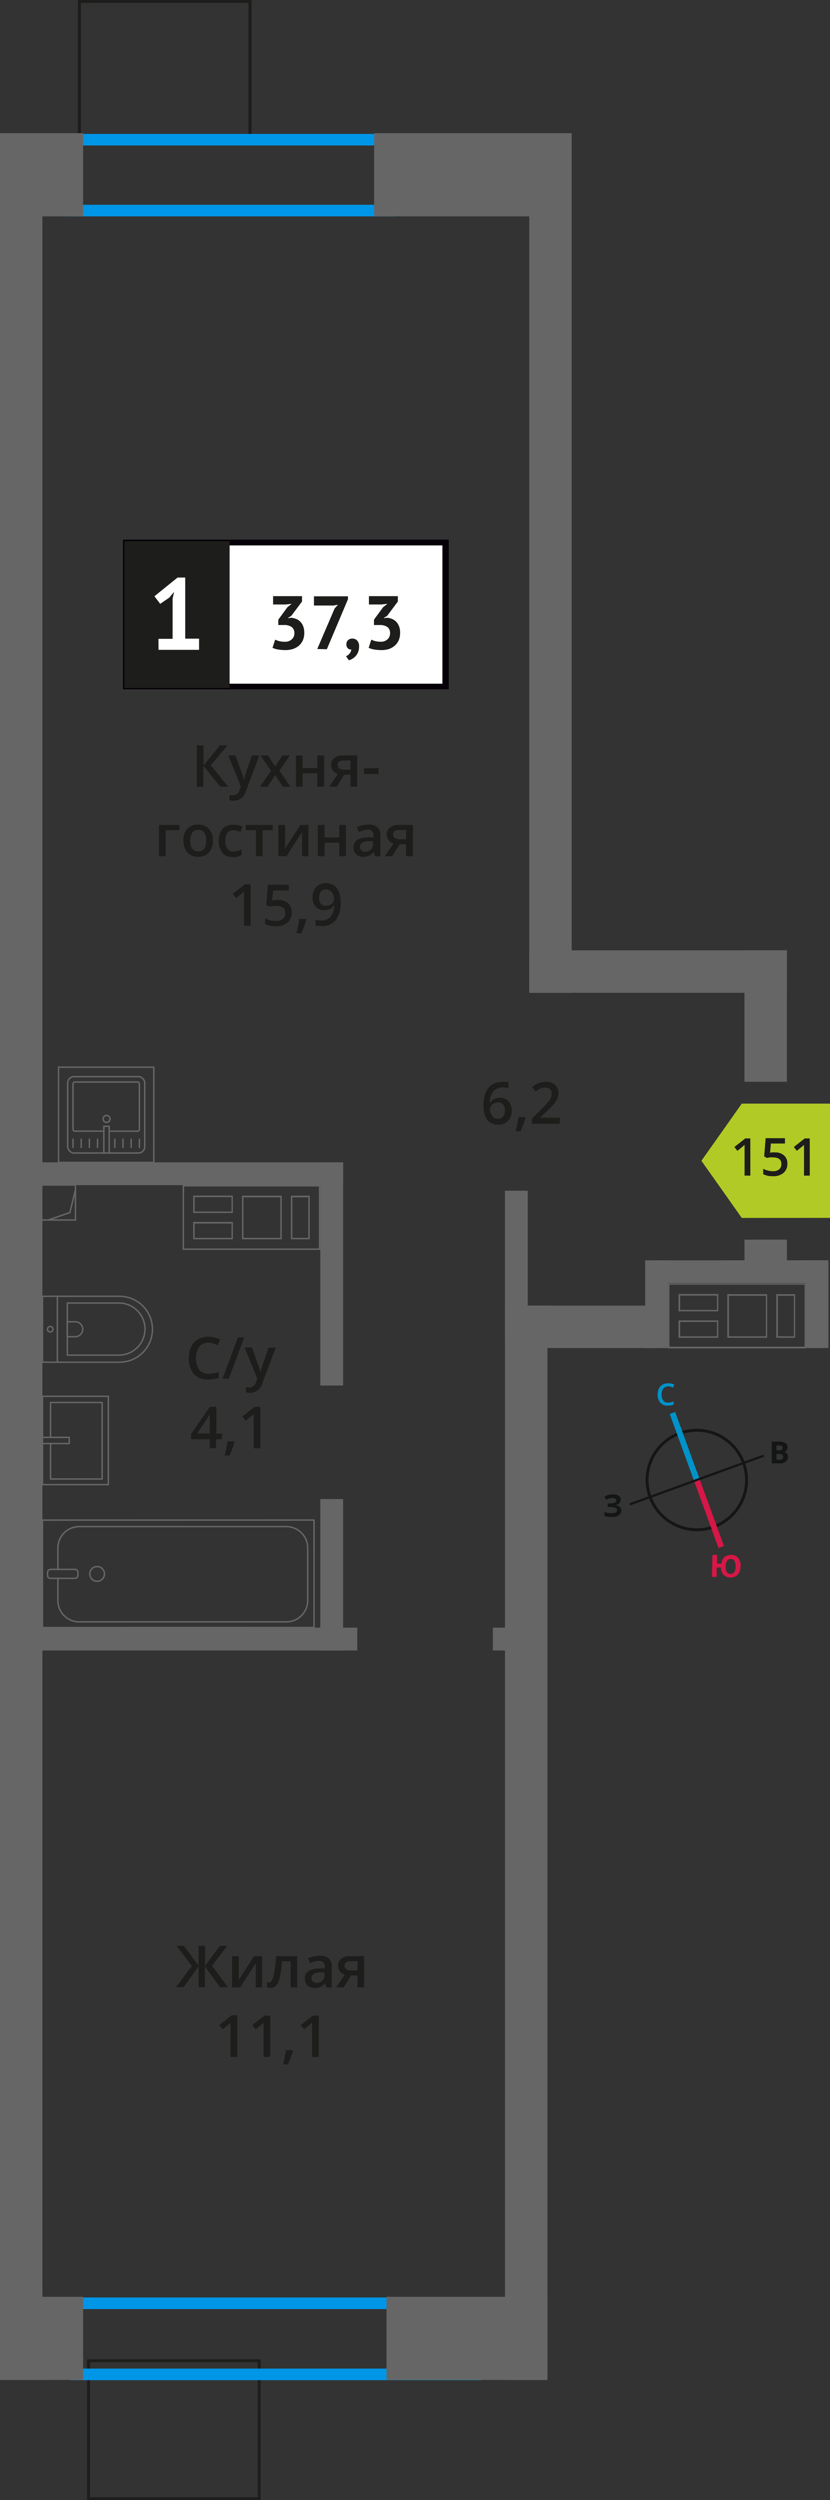<svg xmlns="http://www.w3.org/2000/svg" width="143.4" height="431.72" viewBox="0 0 143.4 431.72"><rect x="0" y="0" width="143.4" height="431.72" fill="#333333" stroke="none"/><defs><style>.cls-1,.cls-10,.cls-16,.cls-2,.cls-3,.cls-7{fill:none;}.cls-1{stroke:#141515;}.cls-1,.cls-10,.cls-2,.cls-3,.cls-7{stroke-miterlimit:10;}.cls-1,.cls-14,.cls-7{stroke-width:0.5px;}.cls-2{stroke:#0093ca;}.cls-3{stroke:#d61747;}.cls-4{fill:#141515;}.cls-5{fill:#0093ca;}.cls-6{fill:#d61747;}.cls-14,.cls-7{stroke:#1d1d1b;}.cls-8{fill:#0096e7;}.cls-9{fill:#666;}.cls-10,.cls-16{stroke:#666;stroke-width:0.25px;}.cls-11,.cls-14{fill:#1d1d1b;}.cls-12{fill:#fff;}.cls-13{fill:#050007;}.cls-14{stroke-miterlimit:22.93;}.cls-15{fill:#b2ca25;fill-rule:evenodd;}.cls-16{stroke-linecap:round;stroke-linejoin:round;}</style></defs><g id="walls"><path class="cls-1" d="M117.46,247.49a8.59,8.59,0,1,1-5.14,11,8.56,8.56,0,0,1,5.14-11Z"/><line class="cls-2" x1="116.18" y1="243.99" x2="120.39" y2="255.56"/><line class="cls-3" x1="124.61" y1="267.13" x2="120.39" y2="255.56"/><polygon class="cls-4" points="108.75 259.59 120.32 255.37 120.45 255.74 108.88 259.95 108.75 259.59"/><polygon class="cls-4" points="131.9 251.17 120.32 255.37 120.45 255.74 132.03 251.54 131.9 251.17"/><path class="cls-5" d="M115.4,239.4a1,1,0,0,0-.82.41,1.55,1.55,0,0,0-.28,1,1.73,1.73,0,0,0,.31,1.05,1,1,0,0,0,.86.33,1.78,1.78,0,0,0,.47-.06,3.81,3.81,0,0,0,.45-.13l0,.53a2.83,2.83,0,0,1-1,.19,1.58,1.58,0,0,1-1.28-.48,2,2,0,0,1-.48-1.42,2.37,2.37,0,0,1,.18-1,1.63,1.63,0,0,1,.62-.7,1.9,1.9,0,0,1,1-.26,2.63,2.63,0,0,1,1.07.22l-.21.53a2.9,2.9,0,0,0-.41-.16,2.22,2.22,0,0,0-.46-.06Z"/><path class="cls-6" d="M127.92,270.52a2.18,2.18,0,0,1-.48,1.42,1.83,1.83,0,0,1-2.43,0,1.88,1.88,0,0,1-.46-1.27h-.73l0,1.62H123l.09-3.79.8,0,0,1.5h.75a1.77,1.77,0,0,1,.53-1.14,1.73,1.73,0,0,1,1.17-.36,1.5,1.5,0,0,1,1.22.54,2.2,2.2,0,0,1,.41,1.45Zm-2.55-.06a1.85,1.85,0,0,0,.2,1,.75.75,0,0,0,.62.33c.58,0,.88-.4.9-1.25a1.67,1.67,0,0,0-.2-1,.71.71,0,0,0-.62-.34.77.77,0,0,0-.65.31,1.87,1.87,0,0,0-.25,1Z"/><path class="cls-4" d="M133.34,248.94h1.19a2.36,2.36,0,0,1,1.15.23.79.79,0,0,1,.37.73.93.93,0,0,1-.16.56.61.61,0,0,1-.42.25v0a.8.8,0,0,1,.5.29,1.08,1.08,0,0,1,.17.59,1,1,0,0,1-.38.8,1.59,1.59,0,0,1-1,.3h-1.42Zm.81,1.49h.45a.86.86,0,0,0,.48-.1.37.37,0,0,0,.14-.34.35.35,0,0,0-.15-.31,1,1,0,0,0-.51-.1h-.41Zm0,.63v1h.5a.77.77,0,0,0,.5-.12.48.48,0,0,0,.15-.39c0-.3-.22-.47-.66-.48Z"/><path class="cls-4" d="M107.22,259a.76.76,0,0,1-.26.6,1.14,1.14,0,0,1-.7.31v0a1.43,1.43,0,0,1,.8.28.74.74,0,0,1,.29.61,1,1,0,0,1-.41.83,2,2,0,0,1-1.17.31,3.59,3.59,0,0,1-1.34-.19v-.68a2.49,2.49,0,0,0,.58.18,3.14,3.14,0,0,0,.61.05c.63,0,1-.18,1-.55a.44.44,0,0,0-.31-.39,2.64,2.64,0,0,0-.92-.13H105v-.63h.32a2.89,2.89,0,0,0,.88-.11.43.43,0,0,0,.27-.39.37.37,0,0,0-.17-.31,1.17,1.17,0,0,0-.53-.11,1.81,1.81,0,0,0-1,.31l-.36-.52a2.58,2.58,0,0,1,.69-.33,3.91,3.91,0,0,1,.8-.09,1.65,1.65,0,0,1,1,.25.78.78,0,0,1,.38.67Z"/></g><g id="bathroon"><rect class="cls-7" x="15.29" y="407.65" width="29.48" height="23.82" transform="translate(60.07 839.12) rotate(-180)"/><rect class="cls-7" x="13.71" y="0.25" width="29.48" height="23.82"/><rect class="cls-7" x="13.71" y="0.25" width="29.48" height="23.82" transform="translate(56.91 24.32) rotate(180)"/><path class="cls-8" d="M66.26,25.12V35.36h-53V25.12h53m2-2h-57V37.36h57V23.12Z"/><path class="cls-8" d="M81.17,398.72V409h-67V398.72h67m2-2h-71V411h71V396.72Z"/><rect class="cls-9" y="396.59" width="14.36" height="14.36" transform="translate(14.36 807.55) rotate(-180)"/><rect class="cls-9" x="66.77" y="396.59" width="27.8" height="14.36" transform="translate(161.35 807.55) rotate(-180)"/><rect class="cls-9" x="64.63" y="22.99" width="33.37" height="14.36" transform="translate(162.64 60.35) rotate(-180)"/><rect class="cls-9" y="22.99" width="14.36" height="14.36" transform="translate(14.36 60.35) rotate(-180)"/><rect class="cls-9" x="-190.14" y="213.49" width="387.61" height="7.33" transform="translate(220.82 213.49) rotate(90)"/><rect class="cls-9" x="91.43" y="164.1" width="44.52" height="7.33" transform="translate(227.39 335.53) rotate(180)"/><rect class="cls-9" x="120.93" y="171.79" width="22.71" height="7.33" transform="translate(307.74 43.16) rotate(90)"/><rect class="cls-9" x="129.23" y="213.45" width="6.11" height="7.33" transform="translate(349.41 84.83) rotate(90)"/><rect class="cls-9" x="76.98" y="215.88" width="24.47" height="3.94" transform="translate(-128.64 307.06) rotate(-90)"/><rect class="cls-9" x="38.04" y="218.02" width="38.54" height="3.94" transform="translate(-162.68 277.29) rotate(-90)"/><rect class="cls-9" x="5.44" y="200.71" width="53.84" height="3.94"/><rect class="cls-9" x="5.44" y="281.06" width="56.29" height="3.94"/><rect class="cls-9" x="85.15" y="281.06" width="2.68" height="3.94"/><rect class="cls-9" x="44.23" y="269.95" width="26.15" height="3.94" transform="translate(-214.61 329.23) rotate(-90)"/><rect class="cls-9" x="20.89" y="93.55" width="148.44" height="7.33" transform="translate(192.32 2.11) rotate(90)"/><rect class="cls-9" x="87.24" y="225.45" width="25.74" height="7.33"/><rect class="cls-9" x="-1.84" y="314.54" width="185.51" height="7.33" transform="matrix(0, 1, -1, 0, 409.12, 227.3)"/><path class="cls-9" d="M33.38,204.88H55.09v10.7H31.8v-10.7h1.58M48.68,214v-7.54H41.81V214h6.87m-15.3-4.55h6.85v-3H33.38v3M50.26,214h3.25v-7.54H50.26V214m-16.88,0h6.85v-3H33.38v3m6.6-9.37H31.55v11.2H55.34v-11.2H40Zm8.45,9.12H42.06v-7h6.37v7Zm-14.8-4.55v-2.49H40v2.49Zm16.88,4.55v-7h2.75v7Zm-16.88,0v-2.47H40v2.47Z"/><path class="cls-9" d="M139,221.83v10.71H115.66V221.83H139M125.66,231h6.88v-7.53h-6.88V231m8.46,0h3.25v-7.53h-3.25V231m-16.89-4.56h6.86v-3h-6.86v3m0,4.56h6.86v-3h-6.86v3m22-9.37H115.41v11.21H139.2V221.58Zm-4.83,9.12v-7h2.75v7Zm-8.46,0v-7h6.38v7Zm-8.43-4.56v-2.47h6.36v2.47Zm0,4.56v-2.48h6.36v2.48Z"/><rect class="cls-9" x="105.86" y="223.24" width="15.16" height="3.94" transform="translate(338.65 111.77) rotate(90)"/><rect class="cls-9" x="133.58" y="223.24" width="15.16" height="3.94" transform="translate(366.37 84.04) rotate(90)"/><rect class="cls-9" x="113.03" y="217.63" width="29.13" height="3.94"/><rect class="cls-9" x="124.96" y="217.63" width="17.2" height="3.94"/><rect class="cls-10" x="7" y="204.65" width="6.04" height="6.04" transform="translate(-197.65 217.7) rotate(-90.01)"/><polyline class="cls-10" points="8.3 210.68 12.08 209.38 13.03 205.44"/><path class="cls-11" d="M39.44,135.85H38.07l-2.94-3.62v3.62H34v-7.14h1.16v3.46L38,128.71H39.3l-2.88,3.45Z"/><path class="cls-11" d="M39.44,130.45h1.25l1.1,3.06a5.39,5.39,0,0,1,.33,1.23h0c0-.18.09-.39.16-.65s.5-1.47,1.24-3.64H44.8l-2.3,6.12a2.2,2.2,0,0,1-2.1,1.69,3.08,3.08,0,0,1-.75-.09v-.91a2.68,2.68,0,0,0,.59.06,1.2,1.2,0,0,0,1.17-1l.2-.51Z"/><path class="cls-11" d="M46.83,133.09,45,130.45h1.31l1.23,1.89,1.24-1.89h1.3l-1.81,2.64,1.91,2.76h-1.3l-1.34-2-1.32,2h-1.3Z"/><path class="cls-11" d="M52.28,130.45v2.17h2.54v-2.17H56v5.4H54.82v-2.33H52.28v2.33H51.13v-5.4Z"/><path class="cls-11" d="M58.16,135.85H56.88l1.5-2.21a1.61,1.61,0,0,1-.86-.56,1.63,1.63,0,0,1-.31-1,1.4,1.4,0,0,1,.55-1.19,2.32,2.32,0,0,1,1.49-.44h2.46v5.4H60.56v-2.08H59.47Zm.17-3.76a.69.69,0,0,0,.32.63,1.56,1.56,0,0,0,.84.2h1.07v-1.6H59.31a1.16,1.16,0,0,0-.72.2A.69.69,0,0,0,58.33,132.09Z"/><path class="cls-11" d="M62.89,133.66v-1H65.4v1Z"/><path class="cls-11" d="M31,142.45v.9H28.62v4.5H27.47v-5.4Z"/><path class="cls-11" d="M36.79,145.14a3,3,0,0,1-.68,2.07,2.44,2.44,0,0,1-1.89.74,2.59,2.59,0,0,1-1.34-.34,2.35,2.35,0,0,1-.89-1,3.33,3.33,0,0,1-.31-1.49,2.93,2.93,0,0,1,.67-2,2.44,2.44,0,0,1,1.9-.73,2.4,2.4,0,0,1,1.86.75A2.93,2.93,0,0,1,36.79,145.14Zm-3.93,0c0,1.25.46,1.87,1.38,1.87s1.37-.62,1.37-1.87-.46-1.85-1.38-1.85a1.18,1.18,0,0,0-1,.48A2.5,2.5,0,0,0,32.86,145.14Z"/><path class="cls-11" d="M40.29,148a2.38,2.38,0,0,1-1.87-.72,3.64,3.64,0,0,1,0-4.14,2.48,2.48,0,0,1,1.93-.73,3.65,3.65,0,0,1,1.54.31l-.35.93a3.48,3.48,0,0,0-1.2-.29c-.94,0-1.4.62-1.4,1.86a2.2,2.2,0,0,0,.35,1.37,1.21,1.21,0,0,0,1,.45,2.88,2.88,0,0,0,1.45-.38v1a2.12,2.12,0,0,1-.66.26A4,4,0,0,1,40.29,148Z"/><path class="cls-11" d="M47.12,142.45v.9H45.36v4.5H44.21v-4.5H42.45v-.9Z"/><path class="cls-11" d="M49.26,142.45v2.77c0,.32,0,.8-.08,1.42l2.71-4.19h1.4v5.4h-1.1v-2.72c0-.15,0-.39,0-.72s0-.58,0-.74l-2.7,4.18h-1.4v-5.4Z"/><path class="cls-11" d="M56.07,142.45v2.17h2.55v-2.17h1.14v5.4H58.62v-2.33H56.07v2.33H54.92v-5.4Z"/><path class="cls-11" d="M64.78,147.85l-.23-.75h0a2.22,2.22,0,0,1-.78.67,2.45,2.45,0,0,1-1,.18,1.7,1.7,0,0,1-1.24-.43,1.6,1.6,0,0,1-.45-1.21,1.43,1.43,0,0,1,.62-1.26,3.58,3.58,0,0,1,1.89-.47l.94,0v-.29a1.1,1.1,0,0,0-.25-.77,1,1,0,0,0-.75-.26,2.34,2.34,0,0,0-.79.13,5.26,5.26,0,0,0-.73.28l-.37-.82a3.64,3.64,0,0,1,1-.34,4.37,4.37,0,0,1,1-.12,2.34,2.34,0,0,1,1.56.44,1.77,1.77,0,0,1,.52,1.42v3.63Zm-1.71-.78a1.4,1.4,0,0,0,1-.35,1.27,1.27,0,0,0,.38-1v-.47l-.7,0a2.41,2.41,0,0,0-1.18.27.84.84,0,0,0-.36.74.72.72,0,0,0,.21.56A.88.88,0,0,0,63.07,147.07Z"/><path class="cls-11" d="M67.76,147.85H66.47L68,145.64a1.55,1.55,0,0,1-1.18-1.56,1.43,1.43,0,0,1,.55-1.19,2.35,2.35,0,0,1,1.5-.44h2.46v5.4H70.15v-2.08H69.07Zm.16-3.76a.71.71,0,0,0,.32.63,1.59,1.59,0,0,0,.85.2h1.06v-1.6H68.9a1.16,1.16,0,0,0-.72.2A.69.69,0,0,0,67.92,144.09Z"/><path class="cls-11" d="M43.3,159.85H42.15v-4.61c0-.55,0-1,0-1.3l-.28.25c-.1.1-.47.4-1.09.9l-.58-.73,2.1-1.65h1Z"/><path class="cls-11" d="M48.06,155.4a2.45,2.45,0,0,1,1.71.57,2,2,0,0,1,.63,1.55,2.27,2.27,0,0,1-.72,1.79,2.91,2.91,0,0,1-2,.64,3.81,3.81,0,0,1-1.88-.39v-1a3.38,3.38,0,0,0,.91.35,4.19,4.19,0,0,0,1,.12,1.77,1.77,0,0,0,1.18-.34,1.27,1.27,0,0,0,.41-1c0-.85-.55-1.28-1.63-1.28a4.4,4.4,0,0,0-.57.05c-.22,0-.42.06-.59.1l-.51-.3.27-3.49H49.9v1H47.2L47,155.5l.42-.07A5,5,0,0,1,48.06,155.4Z"/><path class="cls-11" d="M52.92,158.8a16.12,16.12,0,0,1-.86,2.34h-.85a22.42,22.42,0,0,0,.51-2.45h1.12Z"/><path class="cls-11" d="M58.85,155.76a4.94,4.94,0,0,1-.85,3.15,3.13,3.13,0,0,1-2.56,1,3.93,3.93,0,0,1-.93-.08v-1a3.26,3.26,0,0,0,.87.12,2.25,2.25,0,0,0,1.73-.62,3.07,3.07,0,0,0,.63-2h-.06a1.64,1.64,0,0,1-.7.64,2.18,2.18,0,0,1-.95.19,1.9,1.9,0,0,1-1.49-.59,2.3,2.3,0,0,1-.54-1.62,2.52,2.52,0,0,1,.62-1.78,2.26,2.26,0,0,1,1.72-.66,2.32,2.32,0,0,1,1.32.37,2.44,2.44,0,0,1,.88,1.08A4.29,4.29,0,0,1,58.85,155.76Zm-2.49-2.19a1.12,1.12,0,0,0-.92.39,1.68,1.68,0,0,0-.31,1.09,1.41,1.41,0,0,0,.29,1,1.1,1.1,0,0,0,.9.35,1.42,1.42,0,0,0,1-.34,1.06,1.06,0,0,0,.4-.82,2,2,0,0,0-.17-.81,1.49,1.49,0,0,0-.47-.6A1.18,1.18,0,0,0,56.36,153.57Z"/><rect class="cls-12" x="21.75" y="93.69" width="54.7" height="24.87"/><path class="cls-13" d="M76.44,94.18H22.34v23.88h54.1Zm-54.64-1H77.53v25.85H21.25V93.2Z"/><rect class="cls-14" x="21.74" y="93.69" width="17.68" height="24.87"/><path class="cls-11" d="M49.2,110.81a1.63,1.63,0,0,0,1.23-.43,1.39,1.39,0,0,0,.43-1,1.32,1.32,0,0,0-.45-1.1,2.25,2.25,0,0,0-1.39-.35h-.94V107l1.58-2.15.74-.59-1,.12H47.18v-1.44h5v.93l-1.84,2.46-.57.36v.06l.55-.08a3.1,3.1,0,0,1,.86.21,2,2,0,0,1,.72.49,2.25,2.25,0,0,1,.49.79,3,3,0,0,1,.18,1.08,3.24,3.24,0,0,1-.25,1.34,2.75,2.75,0,0,1-.71.94,3.11,3.11,0,0,1-1.05.56,4.47,4.47,0,0,1-1.29.18,8.31,8.31,0,0,1-1.19-.1,3.42,3.42,0,0,1-1-.3l.46-1.41a3.66,3.66,0,0,0,.75.27A3.71,3.71,0,0,0,49.2,110.81Z"/><path class="cls-11" d="M54.81,112.07l3-7,.58-.64-.79.13H54.24v-1.59h5.88v.5l-3.65,8.64Z"/><path class="cls-11" d="M59.85,111.23a.9.9,0,0,1,.29-.7,1,1,0,0,1,.73-.26,1.09,1.09,0,0,1,.86.36,1.43,1.43,0,0,1,.31,1,2.57,2.57,0,0,1-.18,1,2.22,2.22,0,0,1-.45.7,2.35,2.35,0,0,1-.57.45,3.13,3.13,0,0,1-.56.24l-.5-.71a1.47,1.47,0,0,0,.62-.47,1.24,1.24,0,0,0,.29-.69.69.69,0,0,1-.57-.18A.89.89,0,0,1,59.85,111.23Z"/><path class="cls-11" d="M65.74,110.81a1.63,1.63,0,0,0,1.23-.43,1.42,1.42,0,0,0,.42-1,1.31,1.31,0,0,0-.44-1.1,2.29,2.29,0,0,0-1.4-.35h-.94V107l1.58-2.15.75-.59-1,.12h-2.2v-1.44h5v.93l-1.84,2.46-.57.36v.06l.54-.08a3.08,3.08,0,0,1,.87.21,2.09,2.09,0,0,1,.72.49,2.41,2.41,0,0,1,.49.79,3,3,0,0,1,.18,1.08,3.24,3.24,0,0,1-.25,1.34,2.75,2.75,0,0,1-.71.94,3.11,3.11,0,0,1-1,.56,4.47,4.47,0,0,1-1.29.18,8.31,8.31,0,0,1-1.19-.1,3.42,3.42,0,0,1-1-.3l.46-1.41a3.66,3.66,0,0,0,.75.27A3.71,3.71,0,0,0,65.74,110.81Z"/><path class="cls-12" d="M27.38,110.31h2.44v-6.92l.26-1.19-.84,1-1.56,1.07-1-1.31,4-3.23H32v10.55h2.39v1.93h-7Z"/><path class="cls-11" d="M33.14,339.49,30.53,336h1.25l2.54,3.46V336h1.11v3.46L38,336h1.25l-2.61,3.45,2.72,3.69H38l-2.61-3.62v3.62H34.32v-3.62l-2.61,3.62h-1.3Z"/><path class="cls-11" d="M41.26,337.78v2.77c0,.32,0,.79-.08,1.42l2.71-4.19h1.4v5.4h-1.1v-2.72c0-.15,0-.4,0-.73s0-.58,0-.73l-2.7,4.18h-1.4v-5.4Z"/><path class="cls-11" d="M51.37,343.18H50.21v-4.5H48.72a17.91,17.91,0,0,1-.37,2.71,3.5,3.5,0,0,1-.6,1.43,1.2,1.2,0,0,1-1,.45,1.65,1.65,0,0,1-.63-.11v-.9a.92.92,0,0,0,.36.07c.33,0,.59-.38.78-1.12a21.33,21.33,0,0,0,.45-3.43h3.63Z"/><path class="cls-11" d="M56.39,343.18l-.23-.75h0a2.26,2.26,0,0,1-.79.67,2.45,2.45,0,0,1-1,.17,1.77,1.77,0,0,1-1.25-.42,1.66,1.66,0,0,1-.44-1.22,1.41,1.41,0,0,1,.62-1.26,3.54,3.54,0,0,1,1.89-.46l.93,0v-.29a1.1,1.1,0,0,0-.24-.78,1,1,0,0,0-.75-.25,2.67,2.67,0,0,0-.8.12,6.52,6.52,0,0,0-.73.29l-.37-.82a3.65,3.65,0,0,1,1-.35,4.45,4.45,0,0,1,1-.12,2.33,2.33,0,0,1,1.55.45,1.76,1.76,0,0,1,.53,1.41v3.64Zm-1.71-.78a1.42,1.42,0,0,0,1-.35,1.29,1.29,0,0,0,.38-1v-.47l-.69,0a2.38,2.38,0,0,0-1.18.27.82.82,0,0,0-.37.74.73.73,0,0,0,.21.56A1,1,0,0,0,54.68,342.4Z"/><path class="cls-11" d="M59.36,343.18H58.08l1.5-2.21a1.73,1.73,0,0,1-.86-.56,1.57,1.57,0,0,1-.31-1,1.44,1.44,0,0,1,.55-1.2,2.32,2.32,0,0,1,1.49-.43h2.46v5.4H61.76V341.1H60.67Zm.17-3.76a.7.7,0,0,0,.31.62,1.51,1.51,0,0,0,.85.21h1.07v-1.6H60.51a1.13,1.13,0,0,0-.73.2A.67.67,0,0,0,59.53,339.42Z"/><path class="cls-11" d="M41,355.18H39.83v-4.61c0-.55,0-1,0-1.31a3.49,3.49,0,0,1-.27.26l-1.1.9-.57-.73L40,348H41Z"/><path class="cls-11" d="M46.69,355.18H45.54v-4.61c0-.55,0-1,0-1.31-.07.08-.17.16-.28.26l-1.09.9-.58-.73,2.1-1.65h1Z"/><path class="cls-11" d="M50.6,354.13a15.79,15.79,0,0,1-.86,2.34H48.9c.22-.88.39-1.7.5-2.45h1.13Z"/><path class="cls-11" d="M55.07,355.18H53.92v-4.61c0-.55,0-1,0-1.31l-.28.26-1.09.9-.58-.73,2.1-1.65h1Z"/><polygon class="cls-15" points="128.15 210.31 128.15 210.3 124.67 205.37 121.18 200.44 124.67 195.51 128.15 190.58 128.15 190.57 128.15 190.57 143.4 190.57 143.4 210.3 128.15 210.31 128.15 210.31"/><path class="cls-11" d="M129.64,203h-1v-4.14c0-.5,0-.89,0-1.18a3,3,0,0,1-.25.23c-.1.09-.42.36-1,.81l-.51-.66,1.89-1.48h.86Z"/><path class="cls-11" d="M133.92,199a2.18,2.18,0,0,1,1.54.52,1.79,1.79,0,0,1,.57,1.4,2,2,0,0,1-.65,1.6,2.63,2.63,0,0,1-1.83.58,3.37,3.37,0,0,1-1.69-.35v-.93a3.18,3.18,0,0,0,.82.31,3.9,3.9,0,0,0,.86.11,1.58,1.58,0,0,0,1.06-.31A1.15,1.15,0,0,0,135,201c0-.76-.49-1.15-1.46-1.15-.14,0-.31,0-.51,0a5.29,5.29,0,0,0-.54.1l-.46-.27.25-3.14h3.34v.92h-2.43l-.15,1.59.38-.06A2.83,2.83,0,0,1,133.92,199Z"/><path class="cls-11" d="M139.91,203h-1v-4.14c0-.5,0-.89,0-1.18a2.71,2.71,0,0,1-.24.23l-1,.81-.52-.66,1.89-1.48h.86Z"/><path class="cls-11" d="M36,231.84a1.9,1.9,0,0,0-1.58.71,3.72,3.72,0,0,0,0,4,2,2,0,0,0,1.6.67,4.17,4.17,0,0,0,.88-.09c.28-.06.58-.14.89-.23v1a5.42,5.42,0,0,1-1.91.32,3.07,3.07,0,0,1-2.41-1,4,4,0,0,1-.84-2.72,4.44,4.44,0,0,1,.41-1.95,2.93,2.93,0,0,1,1.18-1.28,3.54,3.54,0,0,1,1.81-.44,4.41,4.41,0,0,1,2,.46l-.42,1a4.62,4.62,0,0,0-.76-.3A2.65,2.65,0,0,0,36,231.84Z"/><path class="cls-11" d="M42.19,230.94l-2.66,7.14H38.45l2.66-7.14Z"/><path class="cls-11" d="M42.27,232.68h1.25l1.1,3.06A5.13,5.13,0,0,1,45,237h0c0-.18.09-.4.16-.65s.49-1.47,1.24-3.64h1.24l-2.31,6.12a2.19,2.19,0,0,1-2.1,1.68,3.65,3.65,0,0,1-.74-.08v-.91a2.68,2.68,0,0,0,.59.06,1.2,1.2,0,0,0,1.17-1l.2-.51Z"/><path class="cls-11" d="M38.32,248.52h-1v1.56H36.24v-1.56H33v-.88l3.26-4.72h1.12v4.65h1Zm-2.08-1v-1.79c0-.64,0-1.16,0-1.57h0a5.43,5.43,0,0,1-.43.78l-1.77,2.58Z"/><path class="cls-11" d="M40.51,249a17,17,0,0,1-.86,2.34h-.84c.22-.88.39-1.7.5-2.45h1.13Z"/><path class="cls-11" d="M45,250.08H43.83v-4.61c0-.55,0-1,0-1.31-.07.08-.17.16-.28.26l-1.09.9-.58-.73,2.1-1.65h1Z"/><path class="cls-11" d="M83.53,191c0-2.79,1.13-4.19,3.41-4.19a4.66,4.66,0,0,1,.91.08v1a3.21,3.21,0,0,0-.86-.11,2.23,2.23,0,0,0-1.72.62,2.94,2.94,0,0,0-.63,2h.06a1.57,1.57,0,0,1,.64-.61,2.05,2.05,0,0,1,1-.22,1.92,1.92,0,0,1,1.51.6,2.25,2.25,0,0,1,.55,1.61,2.47,2.47,0,0,1-.63,1.78,2.28,2.28,0,0,1-1.71.65,2.27,2.27,0,0,1-2.21-1.44A4.34,4.34,0,0,1,83.53,191ZM86,193.2a1.13,1.13,0,0,0,.91-.38,1.67,1.67,0,0,0,.32-1.09,1.42,1.42,0,0,0-.3-1,1.1,1.1,0,0,0-.9-.36,1.59,1.59,0,0,0-.69.16,1.23,1.23,0,0,0-.49.44,1,1,0,0,0-.18.56,1.79,1.79,0,0,0,.37,1.16A1.16,1.16,0,0,0,86,193.2Z"/><path class="cls-11" d="M90.79,193a16.12,16.12,0,0,1-.86,2.34h-.85a22.42,22.42,0,0,0,.51-2.45h1.13Z"/><path class="cls-11" d="M96.72,194.05H91.89v-.87l1.84-1.85c.54-.55.9-1,1.08-1.18a2.76,2.76,0,0,0,.39-.66,1.76,1.76,0,0,0,.12-.66,1,1,0,0,0-.29-.76,1.15,1.15,0,0,0-.81-.28,2.17,2.17,0,0,0-.79.15,3.82,3.82,0,0,0-.88.55l-.62-.76a4,4,0,0,1,1.15-.71,3.44,3.44,0,0,1,1.2-.21,2.37,2.37,0,0,1,1.6.52,1.76,1.76,0,0,1,.6,1.4,2.39,2.39,0,0,1-.18.92,3.37,3.37,0,0,1-.53.89,12.15,12.15,0,0,1-1.19,1.25L93.34,193v0h3.38Z"/><rect class="cls-16" x="21.53" y="248.32" width="18.55" height="46.92" transform="translate(-240.98 302.61) rotate(-90.01)"/><rect class="cls-16" x="10.07" y="269.16" width="1.55" height="5.24" rx="0.49" transform="translate(-260.94 282.66) rotate(-90.01)"/><path class="cls-16" d="M10,272.56v3.82a3.69,3.69,0,0,0,3.69,3.68H49.47a3.69,3.69,0,0,0,3.69-3.69v-9.08a3.68,3.68,0,0,0-3.68-3.68H13.67A3.69,3.69,0,0,0,10,267.3V271"/><circle class="cls-16" cx="16.78" cy="271.78" r="1.27"/><path class="cls-16" d="M7.34,223.84H20.65a5.69,5.69,0,0,1,5.69,5.69v0a5.69,5.69,0,0,1-5.69,5.69H7.34a0,0,0,0,1,0,0V223.84a0,0,0,0,1,0,0Z"/><path class="cls-16" d="M11.63,225h8.91a4.51,4.51,0,0,1,4.51,4.51v0A4.51,4.51,0,0,1,20.55,234H11.63a0,0,0,0,1,0,0v-9A0,0,0,0,1,11.63,225Z"/><path class="cls-16" d="M11.63,228.24H13a1.29,1.29,0,0,1,1.29,1.29v0A1.29,1.29,0,0,1,13,230.82H11.63a0,0,0,0,1,0,0v-2.58A0,0,0,0,1,11.63,228.24Z"/><circle class="cls-16" cx="8.68" cy="229.53" r="0.48"/><line class="cls-16" x1="9.91" y1="235.23" x2="9.91" y2="223.84"/><rect class="cls-16" x="7.34" y="241.11" width="11.38" height="15.25"/><polyline class="cls-16" points="7.34 248.2 11.96 248.2 11.96 249.27 7.34 249.27"/><polyline class="cls-16" points="8.73 248.2 8.73 242.18 17.65 242.18 17.65 255.39 8.73 255.39 8.73 249.27"/><rect class="cls-16" x="11.69" y="185.91" width="13.32" height="13.19" rx="1.09"/><path class="cls-16" d="M18.87,195.33h4.89a.32.32,0,0,0,.32-.32v-7.85a.32.32,0,0,0-.32-.32H12.93a.32.32,0,0,0-.32.32V195a.32.32,0,0,0,.32.32h5"/><circle class="cls-16" cx="18.41" cy="193.21" r="0.6"/><rect class="cls-16" x="17.94" y="194.48" width="0.93" height="4.61"/><line class="cls-16" x1="12.61" y1="198.12" x2="12.61" y2="196.71"/><line class="cls-16" x1="14.03" y1="198.12" x2="14.03" y2="196.71"/><line class="cls-16" x1="15.44" y1="198.12" x2="15.44" y2="196.71"/><line class="cls-16" x1="16.85" y1="198.12" x2="16.85" y2="196.71"/><line class="cls-16" x1="19.84" y1="198.12" x2="19.84" y2="196.71"/><line class="cls-16" x1="21.25" y1="198.12" x2="21.25" y2="196.71"/><line class="cls-16" x1="22.66" y1="198.12" x2="22.66" y2="196.71"/><line class="cls-16" x1="24.08" y1="198.12" x2="24.08" y2="196.71"/><path class="cls-9" d="M26.45,184.4v16.2H10.24V184.4H26.45m.25-.25H10v16.7H26.7v-16.7Z"/></g></svg>